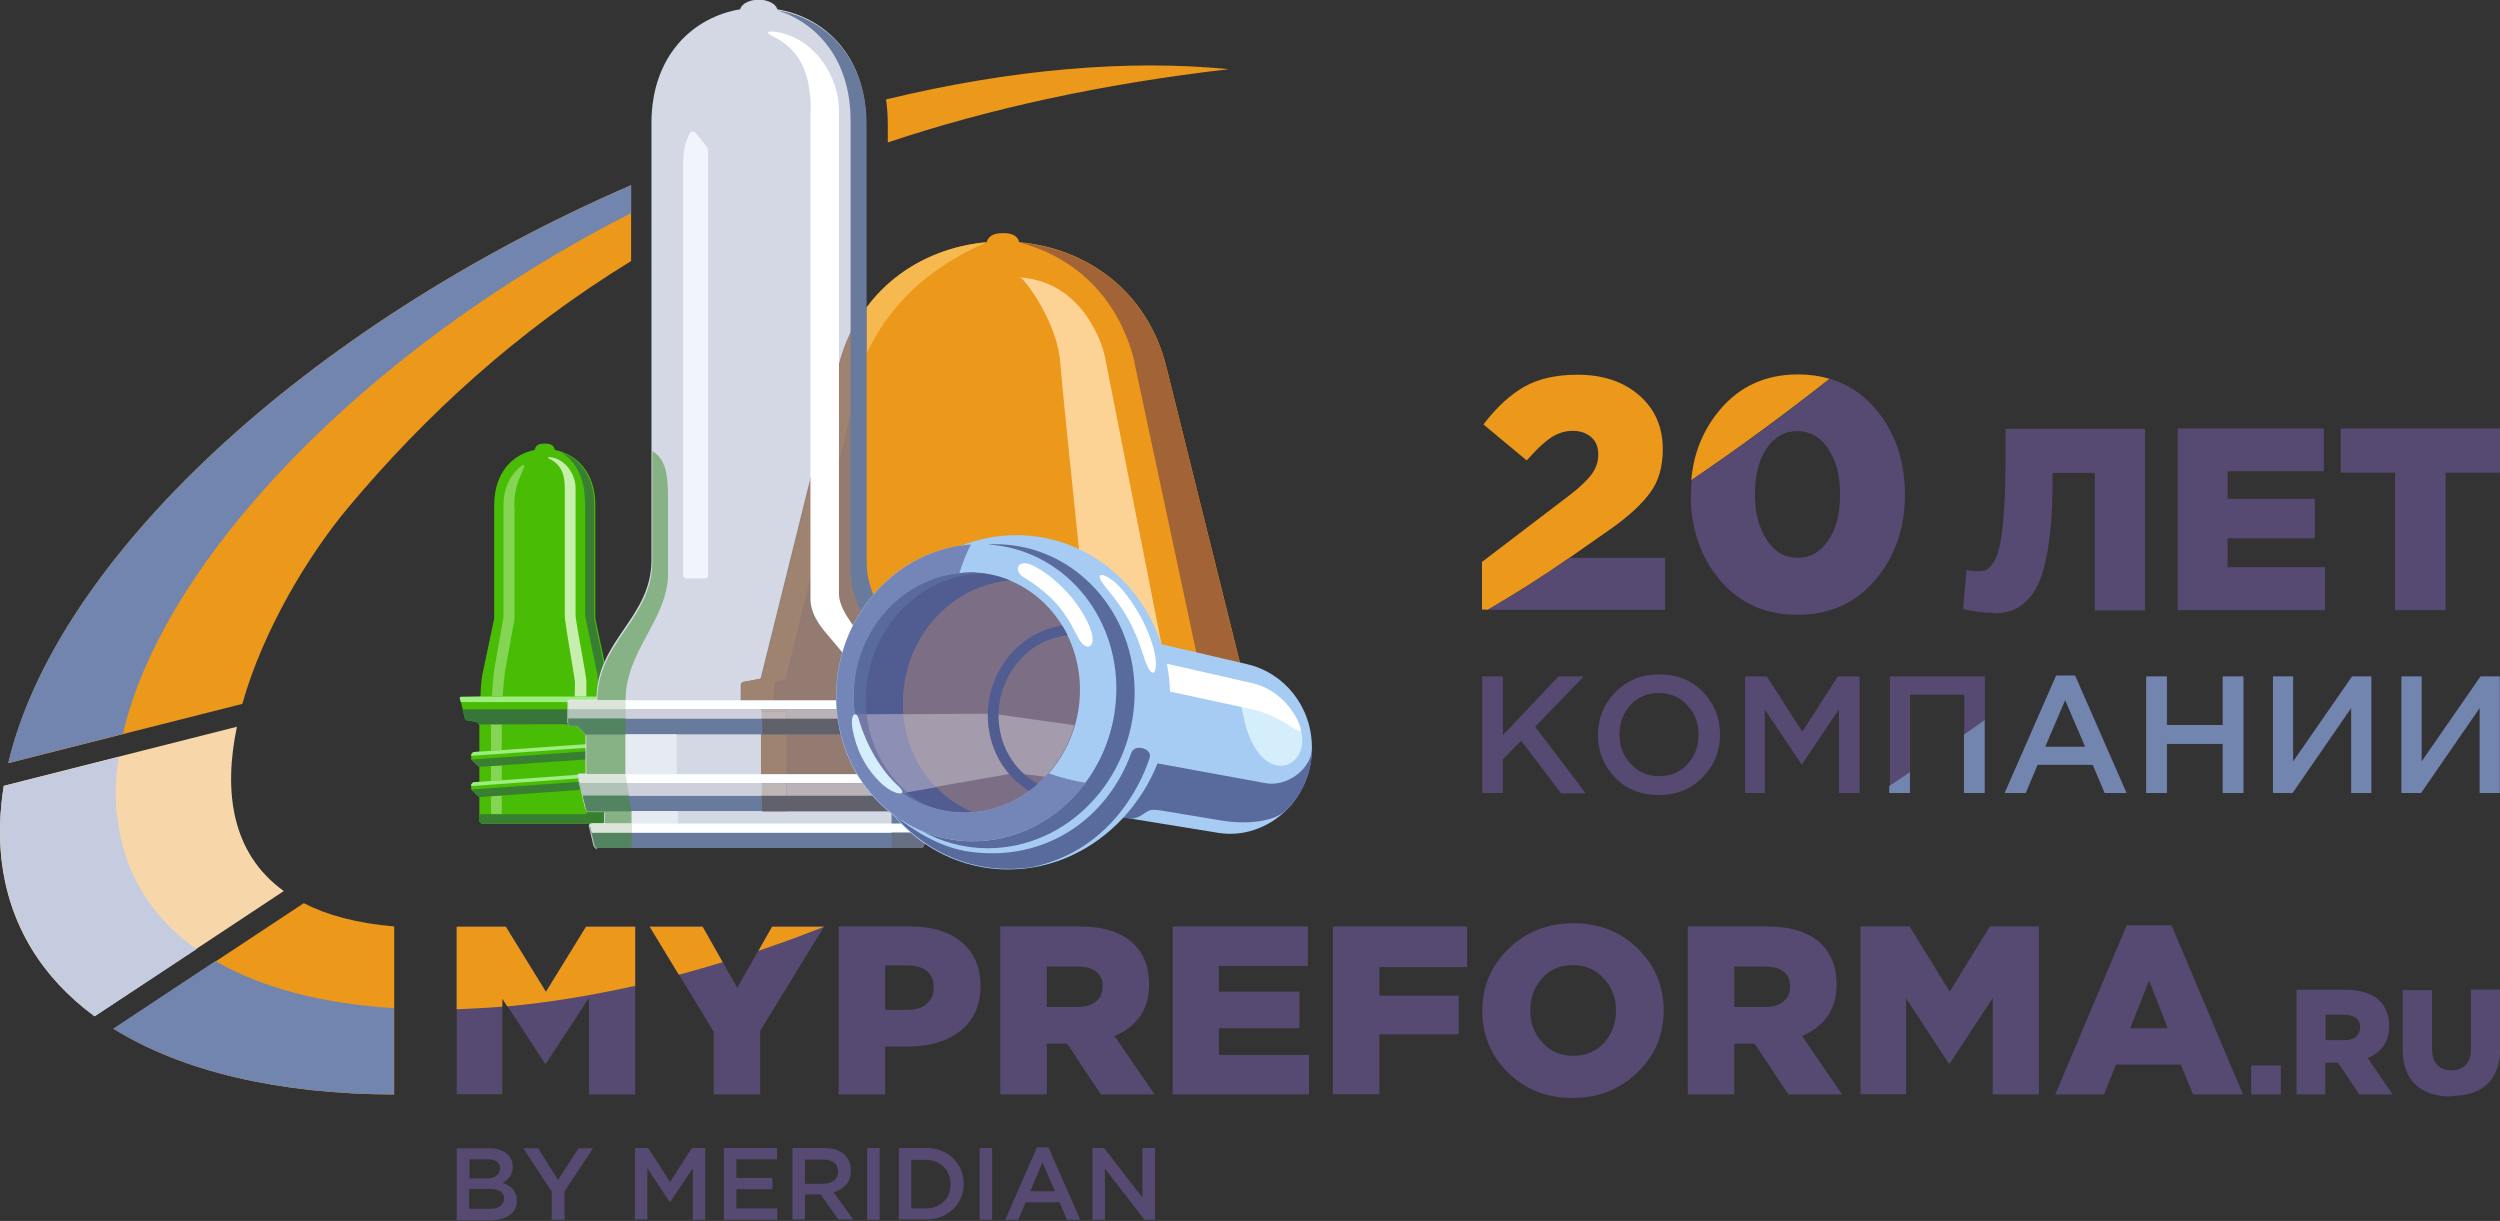 <?xml version="1.0" encoding="UTF-8"?> <!-- Creator: CorelDRAW X7 --> <svg xmlns="http://www.w3.org/2000/svg" xmlns:xlink="http://www.w3.org/1999/xlink" xml:space="preserve" width="86mm" height="42mm" style="shape-rendering:geometricPrecision; text-rendering:geometricPrecision; image-rendering:optimizeQuality; fill-rule:evenodd; clip-rule:evenodd" viewBox="0 0 8600 4200"><rect x="0" y="0" width="8600" height="4200" fill="#333333" stroke="none"/> <defs> <style type="text/css"> <![CDATA[ .fil11 {fill:#37753A} .fil12 {fill:#397F31} .fil8 {fill:#49BD05} .fil37 {fill:#515D91} .fil31 {fill:#538461} .fil44 {fill:#564972} .fil35 {fill:#586B9C} .fil23 {fill:#61616B} .fil32 {fill:#696F82} .fil20 {fill:#697B9C} .fil2 {fill:#7285AE} .fil42 {fill:#7478A6} .fil40 {fill:#7486B7} .fil36 {fill:#7C6F85} .fil15 {fill:#87B285} .fil41 {fill:#8E8FB4} .fil16 {fill:#937B72} .fil13 {fill:#9DED80} .fil17 {fill:#9E8371} .fil6 {fill:#A26336} .fil38 {fill:#A49BAC} .fil33 {fill:#A7CCF3} .fil26 {fill:#A8AFC0} .fil25 {fill:#B1C2B8} .fil27 {fill:#B9B3B7} .fil28 {fill:#BEB7B7} .fil3 {fill:#C5CCDF} .fil10 {fill:#C6EFAD} .fil30 {fill:#CCCED7} .fil29 {fill:#CDCFDA} .fil14 {fill:#D3D8E4} .fil34 {fill:#D4EEFB} .fil24 {fill:#DCE5D9} .fil21 {fill:#E6EBF2} .fil1 {fill:#EC981A} .fil19 {fill:#F1F4FA} .fil7 {fill:#F5B950} .fil0 {fill:#F7D7A9} .fil5 {fill:#FCD395} .fil22 {fill:#FCFEFF} .fil18 {fill:white} .fil39 {fill:#515D91;fill-rule:nonzero} .fil4 {fill:#564972;fill-rule:nonzero} .fil9 {fill:#84D554;fill-rule:nonzero} .fil43 {fill:#EC981A;fill-rule:nonzero} ]]> </style> </defs> <g id="Layer_x0020_1">  <g id="_794258544"> <g> <path class="fil0" d="M976 3065c-179,-129 -208,-341 -161,-565l-802 203c-14,87 -17,172 -8,255 26,224 139,405 320,538l650 -430z"></path> <path class="fil1" d="M1356 3187c-129,-11 -231,-39 -311,-80l-654 432c238,148 571,225 965,226l0 -578zm1698 -2697c344,-115 732,-201 1173,-252 -342,-34 -745,-1 -1179,104 4,28 6,57 6,87l0 62zm-2220 1930c71,-252 226,-509 362,-672 266,-318 582,-609 975,-850l0 -261c-1121,486 -1978,1289 -2142,1988l806 -204z"></path> <path class="fil2" d="M390 3539c238,148 571,225 965,226l0 -297c-244,-15 -454,-69 -614,-162l-352 233zm33 -1015c137,-595 832,-1325 1748,-1791l0 -96c-1121,486 -1978,1289 -2143,1988l395 -100z"></path> <path class="fil3" d="M403 2814c-8,-67 -6,-138 5,-210l-395 100c-14,87 -17,172 -7,254 26,224 139,405 320,538l350 -231c-154,-109 -250,-260 -272,-450z"></path> <path class="fil4" d="M1571 3765l0 -578 169 0 138 224 138 -224 169 0 0 578 -159 0 0 -332 -148 226 -3 0 -147 -225 0 330 -157 0zm884 0l0 -216 -220 -362 182 0 119 211 120 -211 179 0 -220 359 0 219 -161 0zm430 0l0 -578 248 0c74,0 132,18 175,54 43,36 65,86 65,151 0,66 -23,117 -69,154 -46,36 -106,54 -180,54l-79 0 0 165 -160 0zm160 -291l76 0c29,0 51,-7 67,-21 16,-14 24,-32 24,-56 0,-25 -8,-44 -24,-57 -16,-13 -39,-19 -68,-19l-75 0 0 153zm396 291l0 -578 273 0c84,0 147,21 188,62 34,34 51,80 51,137 0,85 -40,144 -119,178l138 201 -185 0 -116 -175 -70 0 0 175 -160 0zm160 -301l106 0c27,0 48,-6 63,-19 15,-12 23,-30 23,-52 0,-23 -8,-40 -23,-51 -15,-12 -36,-17 -64,-17l-105 0 0 139zm433 301l0 -578 465 0 0 136 -306 0 0 88 277 0 0 126 -277 0 0 92 310 0 0 136 -469 0zm551 0l0 -578 462 0 0 140 -302 0 0 98 273 0 0 133 -273 0 0 206 -160 0zm1048 -76c-60,58 -134,88 -223,88 -89,0 -163,-29 -222,-87 -59,-58 -89,-129 -89,-213 0,-84 30,-155 90,-213 60,-58 134,-88 223,-88 89,0 163,29 222,87 59,58 89,129 89,213 0,84 -30,155 -90,213zm-221 -57c43,0 79,-15 106,-45 27,-30 41,-67 41,-111 0,-43 -14,-80 -42,-110 -28,-31 -64,-46 -107,-46 -43,0 -78,15 -105,45 -27,30 -41,67 -41,111 0,43 14,80 42,110 28,31 63,46 106,46zm394 133l0 -578 273 0c84,0 147,21 188,62 34,34 51,80 51,137 0,85 -40,144 -119,178l138 201 -185 0 -116 -175 -70 0 0 175 -160 0zm160 -301l106 0c27,0 48,-6 63,-19 15,-12 23,-30 23,-52 0,-23 -8,-40 -23,-51 -15,-12 -36,-17 -64,-17l-105 0 0 139zm434 301l0 -578 169 0 138 224 138 -224 169 0 0 578 -159 0 0 -332 -148 226 -3 0 -147 -225 0 330 -157 0zm670 0l246 -582 154 0 246 582 -172 0 -42 -103 -223 0 -41 103 -168 0zm257 -228l130 0 -64 -164 -65 164zm417 228l0 -100 102 0 0 100 -102 0zm156 0l0 -360 170 0c52,0 92,13 117,39 21,21 32,50 32,85 0,53 -25,90 -74,111l86 125 -115 0 -73 -109 -44 0 0 109 -100 0zm100 -187l66 0c17,0 30,-4 39,-12 9,-8 14,-18 14,-32 0,-14 -5,-25 -14,-32 -9,-7 -23,-11 -40,-11l-65 0 0 86zm432 194c-53,0 -94,-14 -123,-41 -29,-27 -44,-69 -44,-123l0 -202 101 0 0 200c0,25 6,44 18,57 12,13 28,19 49,19 21,0 37,-6 49,-19 12,-12 18,-31 18,-56l0 -203 101 0 0 199c0,56 -15,98 -44,126 -30,28 -71,41 -124,41z"></path> <path class="fil4" d="M1571 4197l0 -247 111 0c28,0 50,7 65,22 11,11 17,25 17,42 0,24 -12,43 -35,55 33,11 49,31 49,61 0,22 -8,38 -25,50 -16,12 -39,18 -67,18l-114 0zm43 -143l59 0c14,0 26,-3 34,-9 8,-6 13,-14 13,-26 0,-10 -4,-18 -11,-23 -8,-6 -18,-8 -32,-8l-62 0 0 66zm0 104l72 0c15,0 27,-3 35,-9 8,-6 13,-14 13,-26 0,-22 -17,-33 -51,-33l-69 0 0 68zm284 38l0 -97 -98 -149 51 0 69 109 70 -109 50 0 -98 148 0 98 -44 0zm286 0l0 -247 46 0 75 117 75 -117 46 0 0 247 -43 0 0 -177 -78 116 -1 0 -77 -116 0 176 -43 0zm306 0l0 -247 183 0 0 39 -140 0 0 64 124 0 0 39 -124 0 0 66 141 0 0 39 -185 0zm236 0l0 -247 110 0c29,0 51,7 67,21 16,14 24,33 24,57 0,20 -5,36 -16,48 -11,13 -25,21 -43,27l67 93 -51 0 -61 -86 -54 0 0 86 -43 0zm43 -124l63 0c16,0 28,-4 37,-11 9,-8 14,-18 14,-31 0,-13 -4,-23 -13,-30 -9,-7 -22,-11 -38,-11l-63 0 0 83zm214 124l0 -247 43 0 0 247 -43 0zm109 0l0 -247 92 0c39,0 70,12 94,35 24,23 37,53 37,88 0,35 -12,65 -37,88 -25,24 -56,35 -94,35l-92 0zm43 -39l49 0c26,0 46,-8 62,-23 16,-16 24,-36 24,-60 0,-24 -8,-45 -24,-60 -16,-16 -36,-24 -62,-24l-49 0 0 168zm235 39l0 -247 43 0 0 247 -43 0zm88 0l109 -249 40 0 109 249 -46 0 -25 -60 -117 0 -25 60 -44 0zm86 -98l85 0 -43 -99 -42 99zm214 98l0 -247 40 0 132 171 0 -171 43 0 0 247 -36 0 -136 -176 0 176 -43 0z"></path> <path class="fil1" d="M2185 3390l0 -202 -169 0 -138 224 -138 -224 -169 0 0 284c51,-2 103,-5 157,-9l0 -27 17 26c140,-13 288,-37 441,-71zm471 -202l-47 83c64,-22 129,-45 195,-71 10,-4 20,-8 31,-12l-179 0zm-421 0l100 165c50,-13 100,-28 151,-43l-69 -122 -182 0z"></path> <g> <g> <path class="fil1" d="M4232 2790l-1568 0 -37 0 -6 -6 0 -336 -5 -7 -60 -20 -5 -7 0 -59 6 -7 60 -11 4 -3 267 -1073c66,-265 280,-408 506,-428 8,-26 32,-31 56,-31 24,0 49,4 56,31 226,20 440,163 506,428l267 1073 3 3 60 11 6 7 0 59 -5 7 -60 20 -5 7 0 336 -6 6 -37 0z"></path> <path class="fil5" d="M3509 953c24,16 128,161 138,292 10,131 110,1077 110,1077l260 3 -217 -1102c-6,-29 -69,-253 -292,-269z"></path> <path class="fil6" d="M3902 1245l229 1073 3 3 60 11 6 7 0 59 -5 7 -60 20 -5 7 0 359 142 0 6 -6 0 -336 5 -7 60 -20 5 -7 0 -59 -6 -7 -60 -11 -3 -3 -267 -1073c-66,-265 -280,-408 -506,-428 187,48 341,185 397,411z"></path> <path class="fil7" d="M2703 2334l224 -966c73,-286 256,-442 465,-534 -226,20 -440,163 -506,428l-267 1073 -4 3 -60 11 -6 7 0 59 5 7 60 20 5 7 0 336 6 6 37 0 47 0 -6 -6 0 -336 -5 -7 -33 -20 -5 -7 0 -59 6 -7 32 -11 3 -3z"></path> </g> <g> <path class="fil8" d="M2052 2834l-359 0 -35 0 -9 -8 0 -331 -1 -3 -7 -7 -3 -1 -35 -7 -3 -3 -18 -74 3 -3 66 0 2 -2c0,-12 2,-53 6,-73l41 -194 0 -390c0,-112 63,-175 139,-190 0,-1 0,-2 1,-3 4,-17 20,-19 34,-19 14,0 29,2 34,19 0,1 0,2 1,3 76,15 139,78 139,190l0 390 41 194c4,20 6,61 6,73l2 2 66 0 3 3 -18 74 -3 3 -35 7 -3 1 -7 7 -1 3 0 331 -9 8 -35 0z"></path> <polygon class="fil9" points="1726,2491 1726,2800 1689,2800 1689,2491 "></polygon> <path class="fil10" d="M1943 1679c0,-48 -13,-81 -52,-100 -12,-6 -4,-7 5,-6 15,2 29,9 41,18 27,21 43,56 43,88l0 439c0,15 37,211 37,222l0 56 -40 0 1 -48c0,-11 -29,-174 -34,-215 -1,-8 -1,-15 -1,-22l0 -431z"></path> <polygon class="fil11" points="1591,2440 2153,2440 2145,2473 2141,2477 2106,2483 2104,2485 2097,2491 1647,2492 1640,2485 1637,2483 1603,2477 1599,2473 "></polygon> <path class="fil12" d="M2013 1724l0 395 41 197c4,20 6,62 6,74l5 98 -1 225 -18 1 -22 77 -9 10 -355 0 -12 0 0 25 9 8 35 0 359 0 35 0 9 -8 0 -331 1 -3 7 -7 3 -1 35 -7 3 -3 18 -74 -3 -3 -66 0 -2 -2c0,-12 -2,-53 -6,-73l-41 -194 0 -390c0,-99 -49,-160 -114,-183 48,30 82,87 82,170z"></path> <polygon class="fil8" points="1628,2587 2116,2553 2123,2560 2123,2577 2095,2607 1648,2638 1621,2613 1621,2595 "></polygon> <polygon class="fil13" points="1628,2587 2116,2553 2123,2560 2123,2565 1621,2600 1621,2595 "></polygon> <polygon class="fil8" points="1628,2691 2116,2656 2123,2663 2123,2680 2095,2710 1648,2742 1621,2716 1621,2698 "></polygon> <polygon class="fil12" points="1621,2613 2123,2577 2095,2607 1648,2638 "></polygon> <polygon class="fil12" points="1621,2716 2123,2680 2095,2710 1648,2742 "></polygon> <polygon class="fil13" points="1628,2691 2116,2656 2123,2663 2123,2668 1621,2704 1621,2698 "></polygon> <polygon class="fil13" points="1585,2415 1581,2400 1585,2397 1651,2396 2093,2396 2159,2397 2163,2400 2159,2415 "></polygon> <path class="fil9" d="M1770 1742l0 378c0,5 0,9 -1,14l-30 166c-2,9 -3,19 -4,29 -1,9 -2,19 -3,29l-3 37 -37 0 3 -40c1,-10 2,-21 3,-31 1,-10 2,-20 4,-31l29 -164 1 -10 0 -378c0,-45 11,-85 41,-119 12,-14 25,-24 29,-22 5,3 -2,14 -9,31 -17,37 -24,69 -24,110z"></path> </g> <g> <path class="fil14" d="M2055 2917l558 0 558 0 7 -6 17 -72 -5 -6 -45 0 -3 -3 0 -38 3 -3 55 0 7 -6 28 -116 -5 -6 -21 0 -3 -3 0 -130 2 -5 28 -28 5 -2 21 0 6 -6 0 -75 -6 -6 -91 0 -3 -3c0,-199 -189,-278 -189,-476l0 -1503c0,-234 -144,-365 -305,-392 -5,-18 -31,-33 -64,-33 -32,0 -59,14 -64,33 -161,27 -305,158 -305,392l0 1503c0,198 -189,276 -189,476l-3 3 -91 0 -6 6 0 75 6 6 21 0 5 2 28 28 2 5 0 130 -3 3 -21 0 -5 6 28 116 7 6 55 0 3 3 0 38 -3 3 -45 0 -5 6 17 72 7 6z"></path> <path class="fil15" d="M2055 2917l118 0 0 -124 -21 -129 0 -254c0,-168 133,-265 146,-421l0 -255c0,-77 1,-151 -54,-182l0 380c0,198 -189,276 -189,476l-3 3 -91 0 -6 6 0 75 6 6 21 0 5 2 28 28 2 5 0 130 -3 3 -21 0 -5 6 28 116 7 6 55 0 3 3 0 38 -3 3 -45 0 -5 6 17 72 7 6z"></path> <path class="fil16" d="M3146 2790l0 0 55 0 7 -6 28 -116 -5 -6 -21 0 -3 -3 0 -130 2 -5 28 -28 5 -2 21 0 6 -6 0 -75 -6 -6 -91 0 -3 -3c0,-199 -189,-278 -189,-476l0 -874c-43,57 -76,126 -96,205l-267 1073 -3 3 -60 11 -6 7 0 59 5 7 60 20 5 7 0 336 6 6 37 0 482 0z"></path> <path class="fil17" d="M2981 1208l0 -152 -1 1 -1 1c-2,2 -4,5 -5,8l-2 2c-2,2 -3,4 -4,6l-2 3 -3 5c-1,2 -3,4 -4,6l-3 4 -3 4c-1,2 -2,4 -4,6l-2 3c-1,2 -3,5 -4,7l-1 3c-1,2 -3,5 -4,7l-1 3c-1,3 -3,5 -4,8l-1 2c-1,3 -3,6 -4,9l-1 2c-2,3 -3,6 -5,10l0 0 0 0 0 0c-1,3 -3,7 -4,10l-1 2c-1,3 -3,7 -4,10l0 0c-1,3 -3,7 -4,11l0 1c-1,4 -3,7 -4,11l0 0c-1,3 -2,7 -4,10l-1 2c-1,3 -2,7 -3,10l0 0 0 0 0 0c-1,4 -2,8 -3,11l0 1c-1,4 -2,7 -3,11l0 1c-1,4 -2,8 -3,12l0 0 0 0 -30 119 -238 954 -4 3 -60 11 -5 6 -1 1 0 59 112 0 0 -59 6 -7 32 -11 3 -3 267 -1086c3,-14 7,-27 11,-40zm-361 1239l0 1 1 1 0 336 6 6 37 0 47 0 -6 -6 0 -336 -1 -1 -84 0z"></path> <path class="fil18" d="M2789 380c0,-124 -34,-209 -132,-256 -29,-14 -11,-18 14,-14 38,5 75,23 105,46 70,54 110,144 110,224l0 1663c0,35 23,72 44,102 18,25 29,47 37,65 45,97 46,131 36,141 -14,13 -76,-69 -104,-105 -15,-19 -31,-37 -53,-63 -31,-37 -58,-75 -58,-124l0 -1678z"></path> <path class="fil19" d="M2392 456l39 48c3,4 5,9 5,14l0 1461c0,6 -5,11 -11,11l-64 0c-6,0 -11,-5 -11,-11l0 -1416c0,-40 5,-69 23,-105 2,-3 5,-5 9,-6 4,0 7,1 10,4z"></path> <path class="fil20" d="M3170 2407c0,-199 -189,-278 -189,-476l0 -865 0 -638c0,-234 -144,-365 -305,-392 137,45 250,171 250,379l0 742 0 802c0,198 189,276 189,476l0 356 -48 0 0 74 -1031 0 11 46 7 6 1061 0 55 0 7 -6 17 -72 -5 -6 -45 0 -3 -3 0 -31 0 -7 3 -3 55 0 7 -6 28 -116 -5 -6 -21 0 -3 -3 0 -130 2 -5 28 -28 5 -2 21 0 6 -6 0 -75 -6 -6 -91 0 -3 -3z"></path> <polygon class="fil20" points="1955,2472 3270,2472 3270,2490 3264,2496 3243,2496 3237,2498 3209,2526 2016,2526 1988,2498 1982,2496 1961,2496 1955,2490 "></polygon> <polygon class="fil20" points="2005,2737 3220,2737 3208,2785 3201,2790 3146,2790 2079,2790 2024,2790 2017,2785 "></polygon> <polygon class="fil21" points="2152,2526 2328,2526 2328,2663 2152,2663 "></polygon> <polygon class="fil21" points="2173,2793 2173,2790 2332,2790 2332,2834 2173,2834 "></polygon> <path class="fil22" d="M2030 2839l5 -6 1156 0 5 6 -6 25 -1153 0 -6 -25zm-36 -176l1238 0 5 6 -6 25 -1235 0 -6 -25 5 -6zm-38 -254l1315 0 0 31 -1315 0 0 -31z"></path> <path class="fil23" d="M2621 2472l649 0 0 18 -6 6 -21 0 -5 2 -28 28 -588 0 0 -54zm0 265l599 0 -12 48 -7 6 -580 0 0 -54z"></path> <path class="fil24" d="M2030 2839l5 -6 45 0 94 0 0 31 -137 0 -6 -25zm127 -145l-5 -31 -137 0 -21 0 -5 6 6 25 162 0zm-5 -254l0 -31 -100 0 -91 0 -6 6 0 25 197 0z"></path> <path class="fil25" d="M1955 2440l197 0 0 32 -197 0 0 -32zm40 254l10 43 159 0 -7 -43 -162 0z"></path> <path class="fil26" d="M3115 2440l0 32 155 0 0 -32 -155 0zm115 254l-135 0 -28 43 153 0 10 -43z"></path> <path class="fil27" d="M3095 2694l-390 0 0 43 362 0 28 -43zm20 -222l0 -32 -501 0 2 1 4 6 84 0 1 1 0 24 410 0z"></path> <path class="fil28" d="M2621 2472l84 0 0 -24 -1 -1 -84 0 0 1 1 1 0 24zm84 222l-84 0 0 43 84 0 0 -43z"></path> <path class="fil29" d="M2621 2472l0 -24 -1 -1 0 -1 -4 -6 -2 -1 -462 0 0 32 469 0zm0 222l-464 0 7 43 457 0 0 -43z"></path> <polygon class="fil30" points="3115,2694 3230,2694 3236,2669 3232,2663 3210,2663 3115,2663 3095,2694 "></polygon> <polygon class="fil30" points="3115,2440 3270,2440 3270,2415 3270,2410 3264,2410 3173,2410 3115,2410 3115,2434 "></polygon> <path class="fil31" d="M2016 2526l136 0 0 -54 -197 0 0 18 6 6 21 0 5 2 28 28zm148 211l-159 0 12 48 7 6 55 0 93 0 -9 -54z"></path> <path class="fil32" d="M3067 2737l0 54 48 0 30 0 55 0 7 -6 12 -48 -105 0 -48 0zm48 -211l94 0 28 -28 5 -2 21 0 6 -6 0 -18 -155 0 0 54z"></path> <polygon class="fil31" points="2173,2917 2173,2865 2036,2865 2047,2911 2055,2917 "></polygon> <polygon class="fil32" points="3067,2865 3067,2917 3115,2917 3170,2917 3178,2911 3189,2865 "></polygon> </g> <g> <path class="fil33" d="M3865 2812l326 53c85,14 172,-17 234,-78 54,-54 88,-130 88,-215 0,-142 -96,-258 -222,-287l-296 -69c-71,-219 -266,-375 -499,-375 -66,0 -130,13 -190,36 -237,33 -424,247 -430,507 -4,174 74,328 197,420 96,115 237,187 395,187 154,0 294,-68 396,-178z"></path> <path class="fil34" d="M4353 2366c-36,-17 -103,-42 -82,67 12,63 25,109 52,148 73,107 186,38 150,-79 -17,-57 -67,-111 -120,-136z"></path> <path class="fil35" d="M3982 2626c-28,70 -68,132 -117,186l23 4c8,1 20,-2 31,-7 12,-6 26,-19 39,-22 9,-2 20,-1 29,0l217 36c85,14 181,4 222,-37 54,-54 88,-130 88,-215 -2,74 -86,137 -161,123l-371 -68z"></path> <path class="fil18" d="M4013 2283l294 67c102,24 154,112 166,153 11,41 -53,-38 -166,-63l-282 -61c-1,-33 -5,-65 -11,-96z"></path> <path class="fil36" d="M2937 2383c5,-228 184,-413 399,-413 215,0 384,185 379,413 -5,228 -184,413 -399,413 -215,0 -384,-185 -379,-413z"></path> <path class="fil35" d="M3075 2803c68,56 163,114 261,127 261,36 474,-114 556,-341 12,-32 73,-13 63,17 -18,59 -117,317 -405,377 -26,4 -53,6 -80,6 -158,0 -298,-72 -395,-186z"></path> <path class="fil37" d="M3336 1970c-215,0 -393,185 -398,412 -5,228 164,412 379,412 10,0 19,0 28,-1 -144,-60 -243,-209 -239,-385 5,-218 168,-396 370,-411 -43,-18 -90,-28 -140,-28z"></path> <path class="fil38" d="M3697 2495l-282 -40 -474 3 0 1c16,90 53,156 91,202 21,25 45,48 72,66l388 -68 103 13c46,-49 82,-109 101,-177z"></path> <path class="fil35" d="M3423 1872c-8,0 -16,0 -24,1 253,16 448,238 441,510 -7,282 -228,511 -494,511 -61,0 -119,-12 -172,-34 67,37 143,58 224,58 272,0 498,-234 505,-523 7,-289 -208,-523 -480,-523zm-444 523c5,-230 184,-418 400,-422 -14,-2 -29,-3 -44,-3 -215,0 -393,185 -399,413 -4,182 104,337 257,392 -131,-68 -219,-213 -215,-380z"></path> <path class="fil39" d="M3565 2693c2,1 4,3 5,4 -9,8 -19,16 -29,24 -44,-26 -80,-64 -105,-109 -25,-46 -39,-100 -38,-158 2,-78 31,-149 78,-203 46,-53 108,-89 178,-99 7,11 13,22 18,33 -2,1 -4,2 -6,2 -64,7 -121,40 -162,88 -41,48 -67,111 -69,180 -1,51 11,99 34,140 23,42 57,76 97,99z"></path> <path class="fil18" d="M3842 2009c46,44 110,144 130,238 14,64 -7,108 -38,10 -34,-107 -67,-160 -125,-230 -60,-73 -3,-52 33,-18z"></path> <path class="fil18" d="M3552 1945c80,39 163,128 197,213 29,72 -14,91 -44,29 -43,-88 -86,-141 -186,-203 -32,-20 -20,-64 33,-39z"></path> <path class="fil40" d="M2937 2383c5,-215 165,-392 363,-411 12,-38 26,-72 40,-99 -252,17 -457,239 -463,510 -7,282 204,511 470,511 156,0 297,-79 388,-201 -47,-8 -89,-19 -128,-33 -73,83 -177,135 -291,135 -215,0 -384,-185 -379,-413z"></path> <path class="fil41" d="M2942 2458c16,108 72,206 163,270l114 -20c-62,-65 -103,-152 -112,-250l-165 1z"></path> <path class="fil42" d="M3102 2726c0,0 0,0 0,0 0,0 0,0 0,0zm2 2c-1,0 -1,-1 -2,-1 0,0 0,0 0,0 0,0 0,0 -1,0 0,0 0,0 0,0 -1,0 -1,-1 -2,-1 15,11 31,21 48,30 0,0 0,0 0,0l0 0c-15,-8 -30,-17 -44,-27zm-163 -268c12,77 44,146 90,201 0,0 0,0 0,0 21,25 45,48 72,66l17 -3c-75,-65 -127,-159 -139,-267l-40 0 0 1 0 0c0,0 0,0 0,0z"></path> <path class="fil34" d="M2933 2510c12,65 42,132 100,186 45,42 96,44 57,8 -60,-55 -110,-140 -136,-231 -8,-29 -31,-19 -21,36z"></path> </g> </g> </g> <polygon class="fil4" points="8239,2099 8239,1626 8052,1626 8052,1474 8600,1474 8600,1626 8413,1626 8413,2099 "></polygon> <polygon class="fil4" points="7491,2099 7491,1474 7994,1474 7994,1621 7663,1621 7663,1716 7963,1716 7963,1852 7663,1852 7663,1951 7998,1951 7998,2099 "></polygon> <path class="fil4" d="M6857 2108c-40,0 -75,-5 -104,-14l12 -133c11,2 24,4 40,4 12,0 22,-2 29,-5 8,-4 16,-13 25,-28 9,-15 17,-37 22,-64 5,-28 10,-67 13,-119 4,-51 5,-114 5,-187l0 -87 480 0 0 625 -173 0 0 -473 -145 0 0 24c0,74 -3,139 -10,194 -7,55 -16,99 -27,133 -12,34 -26,60 -44,80 -18,20 -36,33 -56,41 -19,7 -42,11 -68,11z"></path> <path class="fil43" d="M5098 2099l0 -166 298 -227c37,-28 63,-53 79,-74 16,-22 23,-44 23,-69 0,-25 -8,-45 -24,-59 -16,-14 -38,-22 -64,-22 -26,0 -51,8 -74,23 -24,16 -52,42 -84,79l-149 -124c45,-59 92,-102 141,-130 48,-27 109,-41 183,-41 87,0 158,24 212,71 54,47 81,109 81,185 0,60 -14,110 -43,149 -29,40 -75,83 -141,129l-136 95c-86,60 -178,119 -281,179 -3,2 -16,-2 -20,0zm1196 -796c-151,119 -310,236 -476,349 8,-95 42,-176 100,-244 68,-80 157,-120 267,-120 39,0 75,5 109,15z"></path> <path class="fil4" d="M5099 2728l0 -401 71 0 0 202 191 -202 87 0 -167 173 174 229 -85 0 -137 -181 -63 64 0 116 -71 0zm758 -54c-40,41 -90,61 -151,61 -61,0 -111,-20 -150,-60 -39,-40 -59,-89 -59,-147 0,-57 20,-106 60,-147 40,-41 90,-61 151,-61 61,0 111,20 150,60 39,40 59,89 59,147 0,57 -20,106 -60,147zm-247 -46c26,28 58,42 98,42 39,0 72,-14 97,-41 25,-28 38,-61 38,-102 0,-40 -13,-74 -39,-101 -26,-28 -58,-42 -98,-42 -39,0 -72,14 -97,41 -25,28 -38,61 -38,102 0,40 13,74 39,101zm393 100l0 -401 75 0 122 190 122 -190 75 0 0 401 -71 0 0 -288 -127 189 -2 0 -126 -188 0 287 -69 0zm498 0l0 -401 327 0 0 401 -71 0 0 -338 -186 0 0 338 -71 0zm396 0l177 -404 65 0 177 404 -75 0 -41 -97 -190 0 -41 97 -72 0zm139 -159l138 0 -69 -161 -69 161zm348 159l0 -401 71 0 0 167 192 0 0 -167 71 0 0 401 -71 0 0 -169 -192 0 0 169 -71 0zm436 0l0 -401 69 0 0 293 203 -293 66 0 0 401 -69 0 0 -293 -202 293 -67 0zm442 0l0 -401 69 0 0 293 203 -293 66 0 0 401 -69 0 0 -293 -202 293 -67 0z"></path> <path class="fil2" d="M6827 2477c-23,17 -47,33 -71,50l0 201 71 0 0 -251zm-257 179c-23,16 -47,32 -71,48l0 24 71 0 0 -72zm326 72l177 -404 65 0 177 404 -75 0 -41 -97 -190 0 -41 97 -72 0zm139 -159l138 0 -69 -161 -69 161zm348 159l0 -401 71 0 0 167 192 0 0 -167 71 0 0 401 -71 0 0 -169 -192 0 0 169 -71 0zm436 0l0 -401 69 0 0 293 203 -293 66 0 0 401 -69 0 0 -293 -202 293 -67 0zm442 0l0 -401 69 0 0 293 203 -293 66 0 0 401 -69 0 0 -293 -202 293 -67 0z"></path> <path class="fil44" d="M5816 1701c0,117 34,216 101,295 67,79 156,119 266,119 111,0 200,-40 268,-120 68,-80 102,-178 102,-294 0,-117 -34,-215 -101,-294 -43,-51 -96,-86 -157,-104 -151,119 -310,236 -476,349 -1,16 -2,33 -2,49zm369 218c-44,0 -80,-20 -107,-61 -27,-41 -41,-93 -41,-157 0,-65 13,-118 40,-158 27,-40 62,-60 106,-60 43,0 79,20 106,61 28,41 41,93 41,157 0,64 -13,117 -40,157 -27,41 -62,61 -106,61zm-458 0l-328 0c-86,60 -178,119 -281,179l610 0 0 -179z"></path> </g> </g> </svg> 